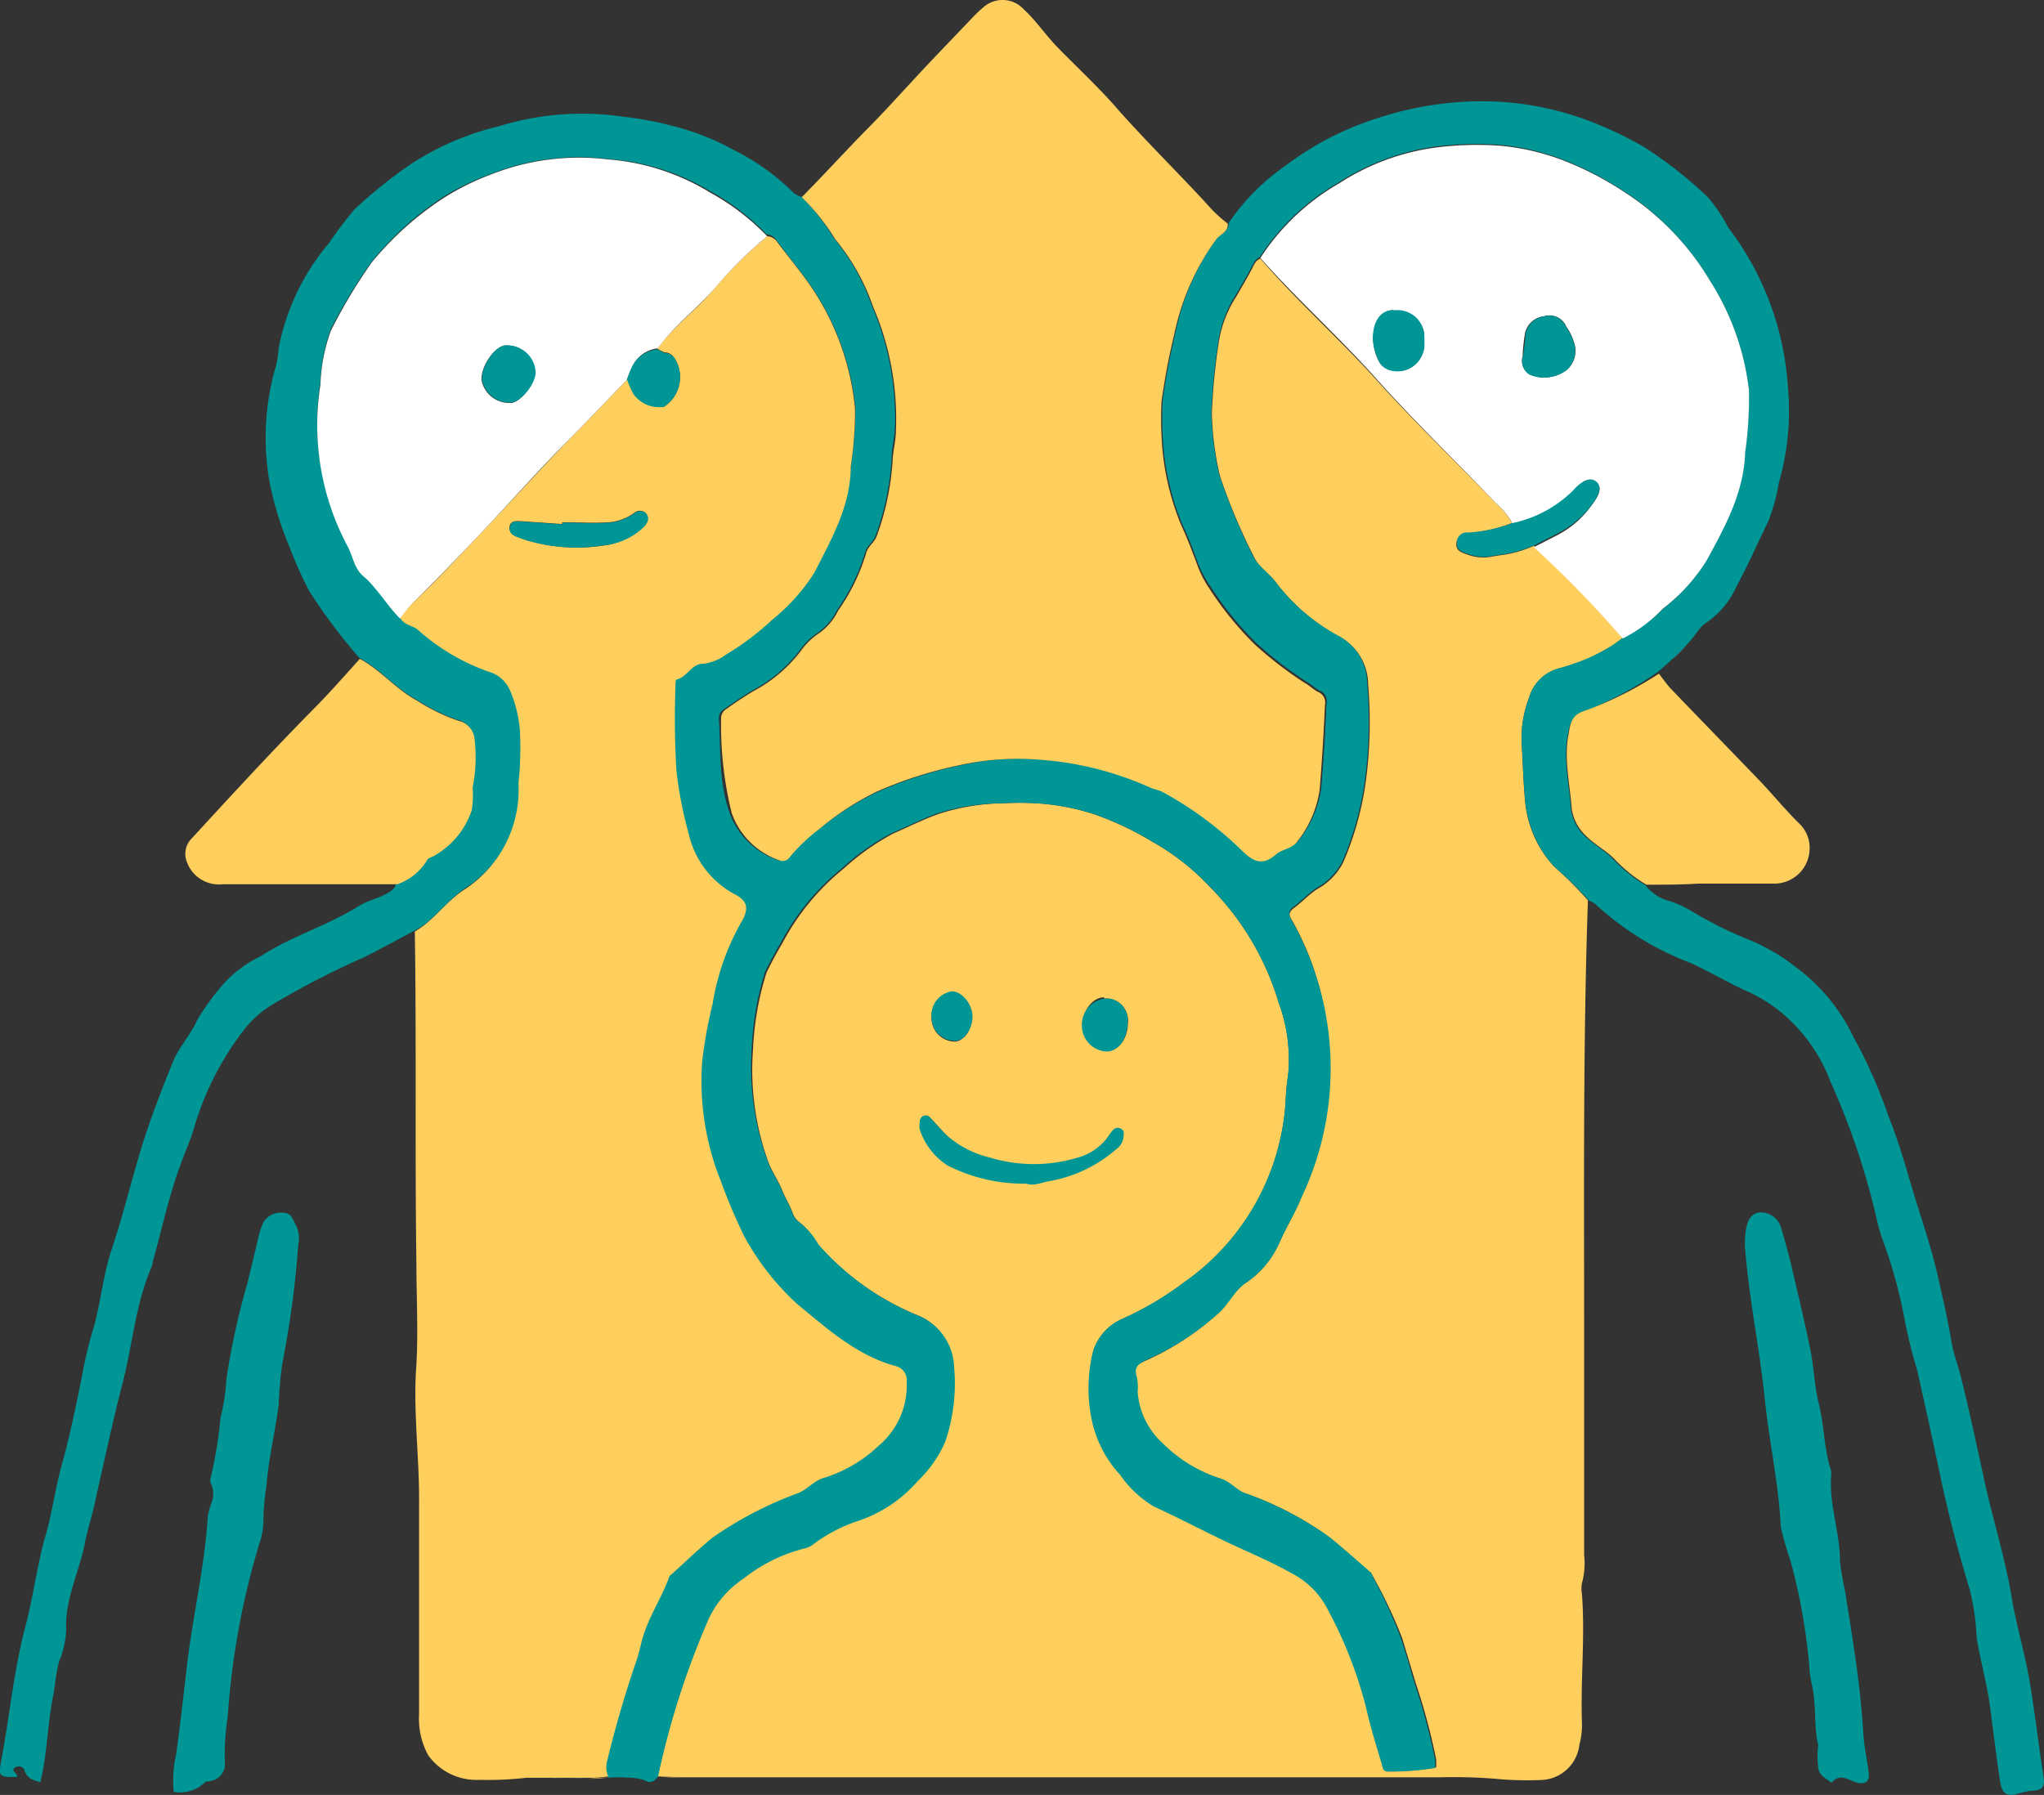 <svg xmlns="http://www.w3.org/2000/svg" viewBox="0 0 129.74 113.96"><rect x="0" y="0" width="129.74" height="113.96" fill="#333333" stroke="none"/><defs><style>.cls-1{fill:#fff;}.cls-2{fill:#FFCF5E;}.cls-3{fill:#009696;}</style></defs><g id="Calque_2" data-name="Calque 2"><g id="Calque_1-2" data-name="Calque 1"><g id="Calque_2-2" data-name="Calque 2"><g id="Calque_1-2-2" data-name="Calque 1-2"><g id="Calque_2-2-2" data-name="Calque 2-2"><g id="Calque_1-2-2-2" data-name="Calque 1-2-2"><path class="cls-1" d="M39.79,24.09c.07.15.12.32.19.47C39.92,24.4,39.86,24.24,39.79,24.09Z"/><path class="cls-1" d="M101.88,41.25a11.07,11.07,0,0,1-1.92.87A11.07,11.07,0,0,0,101.88,41.25Z"/><path class="cls-1" d="M25.35,39.22c-.63-.64-1.12-1.39-1.71-2.06.59.67,1.08,1.43,1.71,2.06.17.38.53.47.86.63C25.89,39.64,25.52,39.64,25.35,39.22Z"/><path class="cls-1" d="M55.26,8c-1.48,1.5-2.89,3.06-4.38,4.56h0C52.41,11,53.78,9.47,55.26,8Z"/><path class="cls-1" d="M37.34,112.92H34.75C35.62,112.9,36.48,112.94,37.34,112.92Z"/><path class="cls-1" d="M106.14,41.88c.34-.32.68-.65,1-1A11.8,11.8,0,0,1,106.14,41.88Z"/><path class="cls-1" d="M39.9,112.78a3.21,3.21,0,0,1,.63.06A3.21,3.21,0,0,0,39.9,112.78Z"/><path class="cls-1" d="M105.23,42.64l.45-.39Z"/><path class="cls-2" d="M41.8,112.79h0c.53,0,1.06.06,1.58.06A14,14,0,0,1,41.8,112.79Z"/><path class="cls-2" d="M98.63,55a7,7,0,0,1-1.8-3.88c-.14-1.3-.16-2.62-.25-3.93a7.21,7.21,0,0,1,.47-2.88,2.68,2.68,0,0,1,1.81-1.84c.37-.1.74-.22,1.1-.34a11.07,11.07,0,0,0,1.92-.87,6.6,6.6,0,0,0,1.11-.76,74.06,74.06,0,0,0-5.63-5.85,7.21,7.21,0,0,1-2.19.61l-.75.12a2.89,2.89,0,0,1-1.33-.19c-.31-.11-.68-.22-.65-.67a.71.71,0,0,1,.73-.68h0a9.57,9.57,0,0,0,2.8-.63A4.38,4.38,0,0,0,95,32c-2.61-2.71-5.37-5.34-7.92-8.2C84.77,21.29,82.22,19,80,16.42c-.32.12-.41.42-.55.68-.32.6-.66,1.18-1,1.76a7.46,7.46,0,0,0-1.11,3,40.07,40.07,0,0,0-.42,4.38,19.32,19.32,0,0,0,.52,4,37.49,37.49,0,0,0,2.13,5.07c.32.73,1.06,1.13,1.51,1.79a12.58,12.58,0,0,0,4,3.36,3.45,3.45,0,0,1,1.76,3,28.29,28.29,0,0,1-.14,6.1,19.64,19.64,0,0,1-1.44,5.19,4,4,0,0,1-1.62,1.68c-.56.35-1,.85-1.48,1.2s-.29.57-.1.89a18.18,18.18,0,0,1,2,5.58,19.32,19.32,0,0,1-1.5,12c-.42,1-.94,1.87-1.37,2.82A6,6,0,0,1,79,81.5c-.71.48-1.09,1.33-1.73,1.92a17.39,17.39,0,0,1-4.62,3c-.46.21-.79.36-.63,1a3,3,0,0,1,.07,1,4.94,4.94,0,0,0,1.62,3.22,9.39,9.39,0,0,0,3.71,2.22c.54.18.88.65,1.42.88a20.87,20.87,0,0,1,5.53,2.85c.87.71,1.71,1.47,2.56,2.2a.28.28,0,0,1,.15.17A31.26,31.26,0,0,1,89,104l.87,2.89a39.15,39.15,0,0,1,1.28,4.78,2.53,2.53,0,0,1,0,.55,17.66,17.66,0,0,1-2.91.23c-.39,0-.4-.23-.47-.49-.32-1.2-.68-2.4-1-3.61a27.18,27.18,0,0,0-2.37-6.09,5.3,5.3,0,0,0-2.3-2.38c-1.21-.68-2.48-1.22-3.74-1.81-1.7-.79-3.36-1.68-5.07-2.46a7,7,0,0,1-2.12-2,7.35,7.35,0,0,1-1.76-3.34,9.42,9.42,0,0,1,0-4.54,3.35,3.35,0,0,1,1.85-2,20,20,0,0,0,3.89-2.3,15.15,15.15,0,0,0,6.46-11.51c0-.61.09-1.21.17-1.8a10.37,10.37,0,0,0-.61-4.45,17.55,17.55,0,0,0-4.39-7.38,15.15,15.15,0,0,0-3.62-2.84,19.58,19.58,0,0,0-3.64-1.73A14.47,14.47,0,0,0,65.77,51a18.57,18.57,0,0,0-2.11,0,13.91,13.91,0,0,0-4.09.68c-1,.36-1.93.83-2.89,1.25a15.35,15.35,0,0,0-3.12,2.21,15.26,15.26,0,0,0-3.91,4.76c-.36.6-.69,1.22-1,1.86a18.83,18.83,0,0,0-.85,4.83,17.21,17.21,0,0,0,.93,7.08c.23.68.67,1.26.93,1.93.18.44.44.87.62,1.32a1.42,1.42,0,0,0,.34.58A4.88,4.88,0,0,1,51.91,79a16.93,16.93,0,0,0,6.22,4.46,3.66,3.66,0,0,1,2.37,3.28,11.49,11.49,0,0,1-.56,4.76A7.68,7.68,0,0,1,58.25,94a8.7,8.7,0,0,1-3.84,2.51,10.06,10.06,0,0,0-2.7,1.4,1.45,1.45,0,0,1-.6.32,10.21,10.21,0,0,0-3.92,1.93A6.31,6.31,0,0,0,45,102.7a52.23,52.23,0,0,0-3.25,10.08h0c.53,0,1.06.06,1.58.06H91.41a33.43,33.43,0,0,1,3.47.09,20.63,20.63,0,0,0,2.94.08,2.52,2.52,0,0,0,2.43-2.24,4.82,4.82,0,0,0,.16-1.46c-.09-2.71.21-5.41,0-8.12a1.89,1.89,0,0,1,0-.67,4.77,4.77,0,0,0,.14-1.8V84.44c0-9.09-.07-18.19.24-27.28A24.35,24.35,0,0,0,98.63,55Zm-28.54,8.4a1.38,1.38,0,0,1,1.5,1.25v0h0a.76.76,0,0,1,0,.3c0,1-.61,1.79-1.34,1.78a1.67,1.67,0,0,1-1.55-1.61c0-1,.71-1.82,1.39-1.8ZM60.41,63a1.59,1.59,0,0,1,1.28,1.62c0,.78-.53,1.49-1.07,1.51a1.49,1.49,0,0,1-1.49-1.43A1.57,1.57,0,0,1,60.41,63Zm6.29,11.8c-.55.08-1.08.36-1.57.18a10.73,10.73,0,0,1-5-1.15,4.31,4.31,0,0,1-1.72-2.2,1.09,1.09,0,0,1,0-.44.37.37,0,0,1,.37-.36.29.29,0,0,1,.22.09c.34.35.66.72,1,1.08a6.44,6.44,0,0,0,2.84,1.63,9.54,9.54,0,0,0,5.45,0,3.52,3.52,0,0,0,2-1.37,2.46,2.46,0,0,1,.34-.44.4.4,0,0,1,.52,0c.19.13.15.34.1.52a1.05,1.05,0,0,1-.45.63,8.8,8.8,0,0,1-4.1,1.93Z"/><path class="cls-3" d="M25.22,56.13a.5.5,0,0,1-.16.29A.5.5,0,0,0,25.22,56.13Z"/><path class="cls-3" d="M50.41,12.25a1.9,1.9,0,0,0,.39.23A1.9,1.9,0,0,1,50.41,12.25Z"/><path class="cls-3" d="M106.14,41.88l-.46.42Z"/><path class="cls-3" d="M38.63,112.84h0a9,9,0,0,1,1.27,0A5.39,5.39,0,0,0,38.63,112.84Z"/><path class="cls-3" d="M41.35,113.09c.19,0,.31-.19.45-.3h0A1.77,1.77,0,0,1,41.35,113.09Z"/><path class="cls-3" d="M128.87,107c-.3-1.9-.88-3.74-1.19-5.63-.43-2.57-1.22-5-1.77-7.58-.47-2.16-.93-4.33-1.47-6.47-.18-.72-.46-1.42-.58-2.17-.23-1.37-.54-2.73-.85-4.09-.45-2-1.13-3.88-1.7-5.82-.43-1.46-.86-2.93-1.44-4.37a31.4,31.4,0,0,0-2.21-5,11.83,11.83,0,0,0-3.73-4.51,12.36,12.36,0,0,0-2.9-1.69,24.9,24.9,0,0,1-3.62-1.8,6.87,6.87,0,0,0-1.43-.66,2.79,2.79,0,0,1-1.53-1,9.63,9.63,0,0,1-2-1.6c-.53-.57-1.32-1-1.89-1.56a2.92,2.92,0,0,1-.85-1.68c-.1-1.6-.52-3.18-.18-4.81.14-.68.27-1.15,1-1.39a22.58,22.58,0,0,0,4.7-2.51l.45-.39.46-.42a11.8,11.8,0,0,0,1-1,6.82,6.82,0,0,0,.55-.68,2.67,2.67,0,0,1,.53-.58,5.46,5.46,0,0,0,2-2.36c.73-1.33,1.33-2.73,2-4.09a12.12,12.12,0,0,0,.69-2.49,16.46,16.46,0,0,0,.58-6,18.64,18.64,0,0,0-3.79-10.2,10.4,10.4,0,0,0-1.29-1.92,26.47,26.47,0,0,0-4-3.16,23.44,23.44,0,0,0-4-1.86,19.44,19.44,0,0,0-6-1.08,21.38,21.38,0,0,0-7,1.08,19.33,19.33,0,0,0-5.87,3.05A14,14,0,0,0,78,14.14c0,.56-.53.69-.77,1a15.39,15.39,0,0,0-2.63,6.05c-.34,1.39-.6,2.8-.8,4.21a21.11,21.11,0,0,0,0,2.25,16.45,16.45,0,0,0,1.27,5.69c.38.79.69,1.64,1,2.48a6.66,6.66,0,0,0,.75,1.39,21,21,0,0,0,2.91,3.6,23.76,23.76,0,0,0,3.19,2.46c.29.16.54.42.84.57a.72.72,0,0,1,.44.82c-.08,1.81-.19,3.62-.34,5.42a6.92,6.92,0,0,1-1.41,3.25c-.32.47-1,.48-1.32.8-1,.84-1.54.45-2.3-.31A23,23,0,0,0,74,50.27a5,5,0,0,0-.84-.31,20.52,20.52,0,0,0-7.07-1.74,17,17,0,0,0-4.93.33,26.79,26.79,0,0,0-5.37,1.69A17.46,17.46,0,0,0,52,52.64a11,11,0,0,0-2,1.73.54.54,0,0,1-.7.21,4.9,4.9,0,0,1-3-3c-.69-2-.55-4-.67-6A.65.65,0,0,1,46,45c.58-.42,1.18-.82,1.79-1.18a9.17,9.17,0,0,0,3-2.57,4.31,4.31,0,0,1,1-1,3.78,3.78,0,0,0,1.34-1.52,12.68,12.68,0,0,0,1.77-3.62c.09-.44.54-.69.69-1.14a17,17,0,0,0,1-4.82c0-.64.17-1.27.21-1.91a18,18,0,0,0-1.46-7.83,13.82,13.82,0,0,0-2.41-4.28,14,14,0,0,0-2.06-2.65h-.1a1.9,1.9,0,0,1-.39-.23,14.65,14.65,0,0,0-3.83-2.74,16,16,0,0,0-4-1.55,21.42,21.42,0,0,0-3-.55,17.92,17.92,0,0,0-7.9.61A17.74,17.74,0,0,0,26,10.47a32.26,32.26,0,0,0-3.49,2.81,25.84,25.84,0,0,0-1.61,2.13,14.61,14.61,0,0,0-3.15,6.39c-.11.51-.11,1.05-.27,1.55a16.25,16.25,0,0,0-.35,7.37,21.57,21.57,0,0,0,1.27,4.07,24.91,24.91,0,0,0,1.23,2.74,35.52,35.52,0,0,0,3.18,4.24c1.32.71,2.28,1.91,3.61,2.64A12.16,12.16,0,0,0,29,45.69a1.32,1.32,0,0,1,1.07,1.25,9.75,9.75,0,0,1-.13,3,6.42,6.42,0,0,1-.08,1.45,5.21,5.21,0,0,1-2.29,2.83c-.17.13-.46.15-.56.36a3.51,3.51,0,0,1-1.87,1.54h0a.5.5,0,0,1-.16.29.92.92,0,0,1-.26.22c-.6.4-1.33.51-1.92.88-2,1.26-4.3,1.92-6.27,3.21a7.7,7.7,0,0,0-2.25,1.64,15.79,15.79,0,0,0-1.78,2.43c-.41.93-1.14,1.69-1.52,2.62-.68,1.67-1.33,3.35-1.88,5.06-.73,2.31-1.27,4.69-2.06,7-.55,1.72-.68,3.56-1.23,5.26q-.36,1.29-.6,2.61c-.38,1.88-.76,3.76-1.27,5.6-.41,1.45-.6,2.94-1,4.39-.58,1.94-.81,4-1.33,5.94-.74,2.81-1,5.7-1.54,8.55-.18,1-.1,1,1,1,.08-.23-.37-.36-.17-.56a.41.41,0,0,1,.57,0h0a.24.24,0,0,1,.09.16c.17.52.58.61,1,.73.44-1.76.44-3.58.79-5.35.15-.76.19-1.55.4-2.31a5.81,5.81,0,0,0,.45-2c-.09-2,.85-3.71,1.2-5.58.15-.81.43-1.6.6-2.41.28-1.28.57-2.56.86-3.84s.59-2.57.92-3.84c.64-2.46.81-5,1.85-7.41a1,1,0,0,0,.07-.33c.57-2,1-4.08,1.73-6.07.29-.81.66-1.61.9-2.44a18.7,18.7,0,0,1,3.3-6.37,6.66,6.66,0,0,1,1.61-1.39,52.88,52.88,0,0,1,5.79-3c1.14-.56,2.25-1.18,3.37-1.77s2-1.87,3.08-2.62A7.56,7.56,0,0,0,33,49.63c.08-.94.1-1.88.11-2.82a7.93,7.93,0,0,0-.62-3,2.06,2.06,0,0,0-1.42-1.21,13.59,13.59,0,0,1-4.52-2.66,1,1,0,0,0-.3-.19c-.33-.16-.69-.25-.86-.63-.63-.64-1.11-1.39-1.71-2.06a4.76,4.76,0,0,0-.63-.64c-.54-.47-.63-1.27-1-1.9a16.3,16.3,0,0,1-1.72-10.21A11.05,11.05,0,0,1,21,20.89a33.34,33.34,0,0,1,2.57-4.25,19.79,19.79,0,0,1,4.57-4.14A16,16,0,0,1,31.27,11a15.16,15.16,0,0,1,7.3-.91,14.6,14.6,0,0,1,6.43,2,15.35,15.35,0,0,1,3.67,2.79.79.79,0,0,1,.64.41L51,17.49a16.76,16.76,0,0,1,3.3,8.38,23.86,23.86,0,0,1-.3,3.77c-.09,2.49-1.27,4.63-2.39,6.74a12.2,12.2,0,0,1-2.69,3A17.28,17.28,0,0,1,46,41.55a2.93,2.93,0,0,1-1.45.58c-.74,0-1,.87-1.68,1-.07,0-.08.35-.08.53-.06,1.77,0,3.54.07,5.31a27.21,27.21,0,0,0,.79,4,5.82,5.82,0,0,0,2.82,3.76c1,.46,1,1,.45,1.91a15.83,15.83,0,0,0-1.78,5.19,28.2,28.2,0,0,0-.66,3.65,17,17,0,0,0,1.19,7.6,36.93,36.93,0,0,0,1.51,3.48,16.56,16.56,0,0,0,3.34,4.25c1.9,1.56,3.76,3.25,6.23,3.93.49.13.68.44.71,1a5,5,0,0,1-1.78,4.06,8.84,8.84,0,0,1-3.54,2.06,9.52,9.52,0,0,0-1.52.93,23.28,23.28,0,0,0-5.46,2.85c-.9.74-1.73,1.55-2.6,2.33-.06,0-.13.1-.15.16-.5,1.4-1.38,2.64-1.75,4.1-.1.4-.19.8-.32,1.19q-1.05,3.14-1.83,6.35a1.52,1.52,0,0,0,.08,1.09,9,9,0,0,1,1.27,0,3.21,3.21,0,0,1,.63.06,1.82,1.82,0,0,1,.61.2.37.37,0,0,0,.21,0c.19,0,.31-.19.45-.3A52.23,52.23,0,0,1,45,102.74a6.26,6.26,0,0,1,2.19-2.51,10.21,10.21,0,0,1,3.92-1.93,1.45,1.45,0,0,0,.6-.32,10.06,10.06,0,0,1,2.7-1.4A8.61,8.61,0,0,0,58.28,94,7.58,7.58,0,0,0,60,91.53a11.49,11.49,0,0,0,.56-4.76,3.66,3.66,0,0,0-2.37-3.28A16.89,16.89,0,0,1,51.94,79a4.69,4.69,0,0,0-1.34-1.5,1.42,1.42,0,0,1-.34-.58c-.18-.46-.44-.88-.62-1.32-.27-.67-.71-1.25-.93-1.93a17.33,17.33,0,0,1-1-7.06,19.2,19.2,0,0,1,.84-4.88c.31-.64.64-1.26,1-1.86a15.26,15.26,0,0,1,3.91-4.76,15.35,15.35,0,0,1,3.12-2.21c1-.42,1.91-.89,2.89-1.25A13.87,13.87,0,0,1,63.65,51a18.57,18.57,0,0,1,2.11,0,14.89,14.89,0,0,1,3.75.71,19.58,19.58,0,0,1,3.64,1.73,15.15,15.15,0,0,1,3.62,2.84,17.55,17.55,0,0,1,4.39,7.38,10.37,10.37,0,0,1,.61,4.45c-.08.59-.14,1.19-.17,1.8a15.15,15.15,0,0,1-6.46,11.51,20,20,0,0,1-3.89,2.3,3.35,3.35,0,0,0-1.85,2,9.71,9.71,0,0,0-.07,4.58,7.37,7.37,0,0,0,1.77,3.34,7,7,0,0,0,2.12,2c1.71.78,3.37,1.67,5.07,2.46,1.26.58,2.52,1.12,3.74,1.81a5.3,5.3,0,0,1,2.3,2.38,27.18,27.18,0,0,1,2.37,6.09c.27,1.21.64,2.4,1,3.61.07.26.07.51.47.49a17.66,17.66,0,0,0,2.91-.23,2.53,2.53,0,0,0,0-.55,39.15,39.15,0,0,0-1.28-4.78c-.29-1-.56-1.94-.87-2.89a32.51,32.51,0,0,0-1.83-4,.3.3,0,0,0-.1-.2c-.85-.74-1.69-1.49-2.56-2.2A21.24,21.24,0,0,0,79,94.79c-.54-.23-.88-.69-1.42-.88a9.18,9.18,0,0,1-3.74-2.24,4.9,4.9,0,0,1-1.63-3.33,3,3,0,0,0-.07-1c-.17-.6.17-.75.63-1a17.39,17.39,0,0,0,4.62-3c.64-.59,1-1.44,1.73-1.92a6,6,0,0,0,2.12-2.58c.43-1,1-1.86,1.37-2.82A19.05,19.05,0,0,0,82,58.46c-.19-.32-.28-.63.1-.89s.93-.84,1.48-1.2a4,4,0,0,0,1.62-1.68,19.64,19.64,0,0,0,1.44-5.19,28.29,28.29,0,0,0,.14-6.1,3.45,3.45,0,0,0-1.76-3A12.4,12.4,0,0,1,81,37c-.46-.66-1.2-1.06-1.51-1.79a38.21,38.21,0,0,1-2.08-5,19.32,19.32,0,0,1-.52-4,40.07,40.07,0,0,1,.42-4.38,7.56,7.56,0,0,1,1.1-3.06c.35-.58.68-1.16,1-1.76.15-.26.24-.56.55-.68a14.63,14.63,0,0,1,5-4.74,15.18,15.18,0,0,1,6.19-2.29,20.58,20.58,0,0,1,4-.11,15.07,15.07,0,0,1,3.92.89,20.4,20.4,0,0,1,4.17,2.17,17,17,0,0,1,5.25,5.5,16.4,16.4,0,0,1,2.51,7,24.41,24.41,0,0,1-.24,4c-.09,2.52-1.29,4.7-2.44,6.83a11.79,11.79,0,0,1-2.77,3.08A9.38,9.38,0,0,1,103,40.48h0a6.6,6.6,0,0,1-1.11.76,11.07,11.07,0,0,1-1.92.87c-.36.13-.73.24-1.1.34a2.68,2.68,0,0,0-1.81,1.84,7.21,7.21,0,0,0-.47,2.88c.08,1.31.1,2.63.25,3.93A7.19,7.19,0,0,0,98.63,55a25.5,25.5,0,0,1,2.23,2.18,1.32,1.32,0,0,1,.48.29,18.58,18.58,0,0,0,6,3.68c1.19.55,2.32,1.23,3.52,1.77a9.48,9.48,0,0,1,2.46,1.58,10.5,10.5,0,0,1,2.86,4.16,46.63,46.63,0,0,1,3,9c.06.29.17.58.25.87a30.92,30.92,0,0,1,1.43,5.08,33.49,33.49,0,0,0,.83,3.39c.51,2.24,1,4.49,1.47,6.73q.78,3.65,1.87,7.2a15.07,15.07,0,0,1,.43,3c.23,1.47.65,2.9.85,4.39s.4,3.21.65,4.81c.11.69.35.92,1,.79a5,5,0,0,1,1-.23c.68,0,.85-.25.75-.88C129.41,110.85,129.18,108.91,128.87,107Z"/><path class="cls-3" d="M101.88,41.25a6.6,6.6,0,0,0,1.11-.76h0A6.6,6.6,0,0,1,101.88,41.25Z"/><path class="cls-2" d="M38.63,112.84l-1.29.09A6.88,6.88,0,0,0,38.63,112.84Z"/><path class="cls-2" d="M38.63,112.84a1.52,1.52,0,0,1-.08-1.09q.78-3.21,1.86-6.35c.13-.39.22-.79.32-1.19.37-1.46,1.25-2.7,1.75-4.1,0-.07.1-.11.15-.16.86-.78,1.7-1.59,2.6-2.33a23.77,23.77,0,0,1,5.48-2.84c.57-.26.94-.74,1.52-.93a8.84,8.84,0,0,0,3.54-2.06,5,5,0,0,0,1.78-4.06.91.91,0,0,0-.71-1c-2.47-.68-4.33-2.37-6.23-3.93a16.56,16.56,0,0,1-3.34-4.25A34.52,34.52,0,0,1,45.76,75a17,17,0,0,1-1.19-7.6,28.2,28.2,0,0,1,.66-3.65A15.43,15.43,0,0,1,47,58.64c.57-.93.5-1.45-.45-1.91A5.81,5.81,0,0,1,43.73,53a27.21,27.21,0,0,1-.79-4c-.11-1.77-.13-3.55-.07-5.33,0-.18,0-.52.08-.53.68-.16.94-1,1.68-1a2.93,2.93,0,0,0,1.45-.58A17,17,0,0,0,49,39.36a12.2,12.2,0,0,0,2.69-3C52.77,34.24,54,32.11,54,29.62a23.08,23.08,0,0,0,.27-3.71A16.63,16.63,0,0,0,51,17.53c-.54-.72-1.11-1.43-1.66-2.15A.8.8,0,0,0,48.7,15a27,27,0,0,0-3.28,3.23c-1,1.23-2.33,2.22-3.35,3.46l-.35.44a1.8,1.8,0,0,0,.5.25h.09a.8.8,0,0,1,.47.31,2.25,2.25,0,0,1-.6,3.11h0A2,2,0,0,1,40.24,25c-.08-.15-.15-.3-.22-.45s-.12-.32-.19-.47c-1.23,1.27-2.45,2.55-3.69,3.81-1.94,2-3.75,4-5.65,6-1.4,1.47-2.81,3-4.27,4.37-.3.29-.56.62-.83.93.17.38.53.47.86.63a1,1,0,0,1,.3.19A13.4,13.4,0,0,0,31,42.64a2.1,2.1,0,0,1,1.4,1.26,7.93,7.93,0,0,1,.62,3,20.46,20.46,0,0,1-.11,2.82,7.57,7.57,0,0,1-3.5,6.8c-1.13.76-1.89,1.94-3.08,2.62.11,7,0,14,.1,21,0,2.16.12,4.34,0,6.51-.22,2.9.19,5.8.17,8.7v13.48a4.86,4.86,0,0,0,.58,2.61A3.75,3.75,0,0,0,30.41,113a21.38,21.38,0,0,0,3-.13H37.3a6.88,6.88,0,0,0,1.29-.09ZM33.35,34.27l-.53-.19c-.31-.12-.54-.34-.47-.68s.43-.33.74-.31l2.59.18v-.11c1,0,2,.06,3,0a3.27,3.27,0,0,0,1.57-.59.54.54,0,0,1,.73,0c.23.28.08.58-.14.81a4.25,4.25,0,0,1-2.57,1.26A11.08,11.08,0,0,1,33.35,34.27Z"/><path class="cls-2" d="M53,15.17a13.82,13.82,0,0,1,2.41,4.28,18,18,0,0,1,1.46,7.83c0,.64-.17,1.27-.21,1.91a17,17,0,0,1-1,4.82c-.16.45-.6.69-.69,1.14a12.68,12.68,0,0,1-1.77,3.62,3.78,3.78,0,0,1-1.34,1.52,4.31,4.31,0,0,0-1,1,9.17,9.17,0,0,1-3,2.57c-.61.36-1.21.76-1.79,1.18a.67.67,0,0,0-.3.57,23.36,23.36,0,0,0,.67,6,4.9,4.9,0,0,0,3,3,.54.54,0,0,0,.7-.21A11.06,11.06,0,0,1,52,52.64a17.66,17.66,0,0,1,3.67-2.39A26.43,26.43,0,0,1,61,48.56a17,17,0,0,1,4.93-.33A20.57,20.57,0,0,1,73,50c.27.12.57.16.84.31a22.45,22.45,0,0,1,4.89,3.6c.76.75,1.35,1.15,2.3.31.37-.32,1-.33,1.32-.8a6.92,6.92,0,0,0,1.41-3.25c.15-1.8.26-3.61.34-5.42a.72.72,0,0,0-.44-.82c-.3-.15-.54-.41-.84-.57a23.76,23.76,0,0,1-3.19-2.46,21,21,0,0,1-2.91-3.6A6.61,6.61,0,0,1,76,35.88c-.31-.83-.63-1.69-1-2.48a16.45,16.45,0,0,1-1.27-5.69,21.11,21.11,0,0,1,0-2.25c.2-1.41.46-2.82.8-4.21a15.54,15.54,0,0,1,2.63-6c.24-.37.81-.5.77-1.05a9.13,9.13,0,0,1-1.39-1.32C74.69,10.88,72.78,9,71,7c-1.23-1.43-2.59-2.68-3.88-4-.77-.8-1.36-1.69-2.12-2.39A1.83,1.83,0,0,0,62.41.47l0,0h0L62.26.6c-.14.12-.28.26-.41.39-1.37,1.44-2.76,2.87-4.11,4.34-.82.88-1.63,1.78-2.47,2.63-1.48,1.5-2.89,3.06-4.38,4.56A13.51,13.51,0,0,1,53,15.17Z"/><path class="cls-2" d="M27.09,54.64c.1-.21.39-.22.56-.36a5.21,5.21,0,0,0,2.29-2.83A5.8,5.8,0,0,0,30,50a9.75,9.75,0,0,0,.13-3,1.32,1.32,0,0,0-1.07-1.25,12.39,12.39,0,0,1-2.61-1.28c-1.33-.72-2.29-1.93-3.61-2.64-1,1.11-2,2.25-3.07,3.32-2.59,2.63-5.09,5.35-7.59,8.07a1.39,1.39,0,0,0-.3,1.55,2.15,2.15,0,0,0,2.24,1.37h11.1A3.54,3.54,0,0,0,27.09,54.64Z"/><path class="cls-2" d="M105.92,43.57c-.24-.28-.47-.58-.69-.89h0A8.47,8.47,0,0,0,105.92,43.57Z"/><path class="cls-2" d="M100.58,45.13c-.77.24-.9.72-1,1.39-.34,1.63.07,3.21.18,4.81a2.92,2.92,0,0,0,.85,1.68c.58.61,1.37,1,1.89,1.56a9.63,9.63,0,0,0,2,1.6c1.09,0,2.19,0,3.28-.07h4.76a2.24,2.24,0,0,0,2.32-2.16v0h0a2.12,2.12,0,0,0-.63-1.63c-.86-.84-1.62-1.77-2.45-2.65-1.92-2-3.87-4-5.79-6-.24-.28-.47-.58-.69-.89h0A23,23,0,0,1,100.58,45.13Z"/><path class="cls-3" d="M18,77a1.3,1.3,0,0,0-1.27.59,4.08,4.08,0,0,0-.3.85c-.23,1-.48,2-.72,3a47.14,47.14,0,0,0-1.34,6.13A13.34,13.34,0,0,1,14,90a28.31,28.31,0,0,1-.61,3.76.54.54,0,0,0,0,.43,1.58,1.58,0,0,1,0,1.31,6,6,0,0,0-.2.76c-.2,3.3-1,6.52-1.36,9.8-.21,1.79-.4,3.58-.66,5.37a7.33,7.33,0,0,0-.14,2.34,2.3,2.3,0,0,0,2-.63c.06-.07.22,0,.33-.07a1.07,1.07,0,0,0,.91-1.2h0a15.81,15.81,0,0,1,.19-2.92,49,49,0,0,1,2-10.94,4.56,4.56,0,0,0,.26-1.67,16.71,16.71,0,0,1,.19-2c.14-1.73.55-3.42.78-5.14a24.21,24.21,0,0,1,.24-2.69,61.21,61.21,0,0,0,1-7.49,1.9,1.9,0,0,0-.14-1.22C18.58,77.41,18.48,77,18,77Z"/><path class="cls-3" d="M117.11,101a17.76,17.76,0,0,1-.32-1.89c0-1.86-.73-3.65-.55-5.53a1.08,1.08,0,0,0-.09-.44c-.37-1.3-.37-2.67-.7-4-.28-1.12-.31-2.31-.54-3.45-.36-1.76-.78-3.51-1.19-5.27-.2-.84-.43-1.68-.68-2.51a1.35,1.35,0,0,0-1.4-.93c-.57.11-.74.61-.82,1.1a5.23,5.23,0,0,0-.06,1.12c.26,3.27.94,6.48,1.27,9.73.28,2.69.88,5.33,1,8a22.57,22.57,0,0,0,.65,2.27,38,38,0,0,1,1.15,6.44,7.57,7.57,0,0,0,.18,1.34c.3,1.33.11,2.7.4,3.81a5.94,5.94,0,0,0,0,1.46c.07.52.53.66.84.94.57-.69,1.13-.11,1.69,0s.74-.18.67-.68c-.11-.81-.28-1.62-.34-2.44C118.1,107,117.58,104,117.11,101Z"/><path class="cls-1" d="M95,32a4.27,4.27,0,0,1,1,1.24,7.77,7.77,0,0,0,3.81-2L100,31c.58-.57,1-.69,1.34-.38s.22.75-.27,1.4a6.15,6.15,0,0,1-2.31,2l-1.4.72a70.19,70.19,0,0,1,5.64,5.8,9.25,9.25,0,0,0,2.54-1.89,11.49,11.49,0,0,0,2.79-3.07c1.16-2.13,2.36-4.3,2.44-6.83a24.41,24.41,0,0,0,.24-4,16.42,16.42,0,0,0-2.48-6.94,17,17,0,0,0-5.25-5.5,20.4,20.4,0,0,0-4.17-2.17,15.07,15.07,0,0,0-3.92-.89,20.58,20.58,0,0,0-4,.11A14.9,14.9,0,0,0,85,11.64a14.63,14.63,0,0,0-5,4.74c2.28,2.57,4.83,4.87,7.13,7.41C89.65,26.64,92.41,29.27,95,32Zm1.65-9.45a10.88,10.88,0,0,1,.13-1.28A1.37,1.37,0,0,1,98,20.08a1.15,1.15,0,0,1,1.42.66,3.33,3.33,0,0,1,.49,1,1.61,1.61,0,0,1-.45,1.74,2.37,2.37,0,0,1-2.35.3,1,1,0,0,1-.44-1.23Zm-8.26-2.79a1.72,1.72,0,0,1,2,1.38h0a1.13,1.13,0,0,1,0,.26,3.38,3.38,0,0,1,0,.45,1.68,1.68,0,0,1-1.65,1.71h0a2.27,2.27,0,0,1-.67-.13,1.11,1.11,0,0,1-.56-.51,3.46,3.46,0,0,1-.36-1.4c.06-1.1.55-1.79,1.28-1.83Z"/><path class="cls-1" d="M97.36,34.64h0A70.63,70.63,0,0,1,103,40.48h0A70.63,70.63,0,0,0,97.36,34.64Z"/><path class="cls-3" d="M71.31,72.22c0-.18.09-.39-.1-.52a.4.4,0,0,0-.52,0,2.46,2.46,0,0,0-.34.44,3.52,3.52,0,0,1-2,1.37,9.54,9.54,0,0,1-5.45,0A6.41,6.41,0,0,1,60,72c-.34-.35-.66-.72-1-1.08a.35.35,0,0,0-.49,0h0a.39.39,0,0,0-.13.31,1.29,1.29,0,0,0,0,.48A4.32,4.32,0,0,0,60.15,74a10.73,10.73,0,0,0,5,1.15c.49.18,1-.1,1.57-.18a8.74,8.74,0,0,0,4.12-2A1.1,1.1,0,0,0,71.31,72.22Z"/><path class="cls-3" d="M97.36,34.64l1.4-.72A6.22,6.22,0,0,0,101.07,32c.49-.66.58-1.11.27-1.4s-.76-.19-1.34.38l-.23.24a7.77,7.77,0,0,1-3.81,2,9.51,9.51,0,0,1-2.75.59.64.64,0,0,0-.74.55v.12c0,.47.34.56.65.67a2.89,2.89,0,0,0,1.33.19l.75-.12a7.21,7.21,0,0,0,2.19-.61Z"/><path class="cls-3" d="M97.36,34.64a7.21,7.21,0,0,1-2.19.61A7.21,7.21,0,0,0,97.36,34.64Z"/><path class="cls-3" d="M70.23,66.76c.73,0,1.31-.75,1.34-1.78A1.38,1.38,0,0,0,70.4,63.4h-.32a1.69,1.69,0,0,0-1.41,1.75A1.65,1.65,0,0,0,70.23,66.76Z"/><path class="cls-3" d="M60.66,66.08c.54,0,1.05-.75,1.07-1.51s-.65-1.64-1.32-1.63a1.54,1.54,0,0,0-1.28,1.7,1.49,1.49,0,0,0,1.5,1.44h0Z"/><path class="cls-1" d="M26.19,38.29c1.46-1.42,2.86-2.89,4.27-4.37,1.9-2,3.71-4.07,5.65-6,1.24-1.26,2.46-2.54,3.69-3.81h0c.09-.24.18-.47.28-.7a2,2,0,0,1,1.66-1.29h0l.35-.44c1-1.25,2.3-2.24,3.35-3.46A25.35,25.35,0,0,1,48.7,15a15.25,15.25,0,0,0-3.65-2.79,14.53,14.53,0,0,0-6.46-2.09,15.16,15.16,0,0,0-7.3.91,16.24,16.24,0,0,0-3.13,1.54,20,20,0,0,0-4.57,4.1A33.71,33.71,0,0,0,21,21a11,11,0,0,0-.66,3.42,16.32,16.32,0,0,0,1.72,10.26c.34.63.43,1.43,1,1.9a4.76,4.76,0,0,1,.63.64c.59.67,1.08,1.43,1.71,2.06A7.72,7.72,0,0,1,26.19,38.29Zm5.88-16.36a1.79,1.79,0,0,1,1.87,1.71c0,.81-1,2-1.56,1.94a1.78,1.78,0,0,1-1.82-1.48C30.55,23.18,31.41,22,32.07,21.93Z"/><path class="cls-1" d="M41.73,22.1h0l.35-.44Z"/><path class="cls-3" d="M41,32.59a.54.54,0,0,0-.73,0,3.27,3.27,0,0,1-1.57.59c-1,.08-2,0-3,0v.11l-2.59-.18c-.3,0-.65-.09-.74.31s.16.56.47.68l.53.19a11.08,11.08,0,0,0,4.92.34,4.29,4.29,0,0,0,2.62-1.21C41.12,33.17,41.26,32.87,41,32.59Z"/><path class="cls-3" d="M40.07,23.39c-.1.22-.19.46-.28.7.07.15.12.32.19.47s.14.3.22.45a2,2,0,0,0,1.94.82,2.24,2.24,0,0,0,.68-3.09h0a.8.8,0,0,0-.47-.31h-.09a1.8,1.8,0,0,1-.5-.25A2,2,0,0,0,40.07,23.39Z"/><path class="cls-3" d="M42.32,22.39a.8.8,0,0,1,.47.31A.8.8,0,0,0,42.32,22.39Z"/><path class="cls-3" d="M42.23,22.35a1.8,1.8,0,0,1-.5-.25h0A1.8,1.8,0,0,0,42.23,22.35Z"/><path class="cls-3" d="M39.79,24.09h0c.09-.24.18-.47.28-.7C40,23.64,39.88,23.85,39.79,24.09Z"/><path class="cls-3" d="M97.09,23.79a2.37,2.37,0,0,0,2.35-.3,1.61,1.61,0,0,0,.45-1.74,3.33,3.33,0,0,0-.49-1,1.15,1.15,0,0,0-1.4-.66,1.38,1.38,0,0,0-1.18,1.19c0,.37-.08.75-.13,1.28A1,1,0,0,0,97.09,23.79Z"/><path class="cls-3" d="M88.1,23.47a1.71,1.71,0,0,0,2.2-1h0a1.26,1.26,0,0,0,.11-.63,3.38,3.38,0,0,0,0-.45,1.7,1.7,0,0,0-1.7-1.7h-.3c-.78,0-1.27.72-1.27,1.79a3.46,3.46,0,0,0,.36,1.4A1.09,1.09,0,0,0,88.1,23.47Z"/><path class="cls-3" d="M32.41,25.56c.59,0,1.59-1.13,1.59-1.94a1.8,1.8,0,0,0-1.9-1.69c-.65,0-1.52,1.26-1.51,2.15A1.78,1.78,0,0,0,32.41,25.56Z"/></g></g></g></g></g></g></svg>
